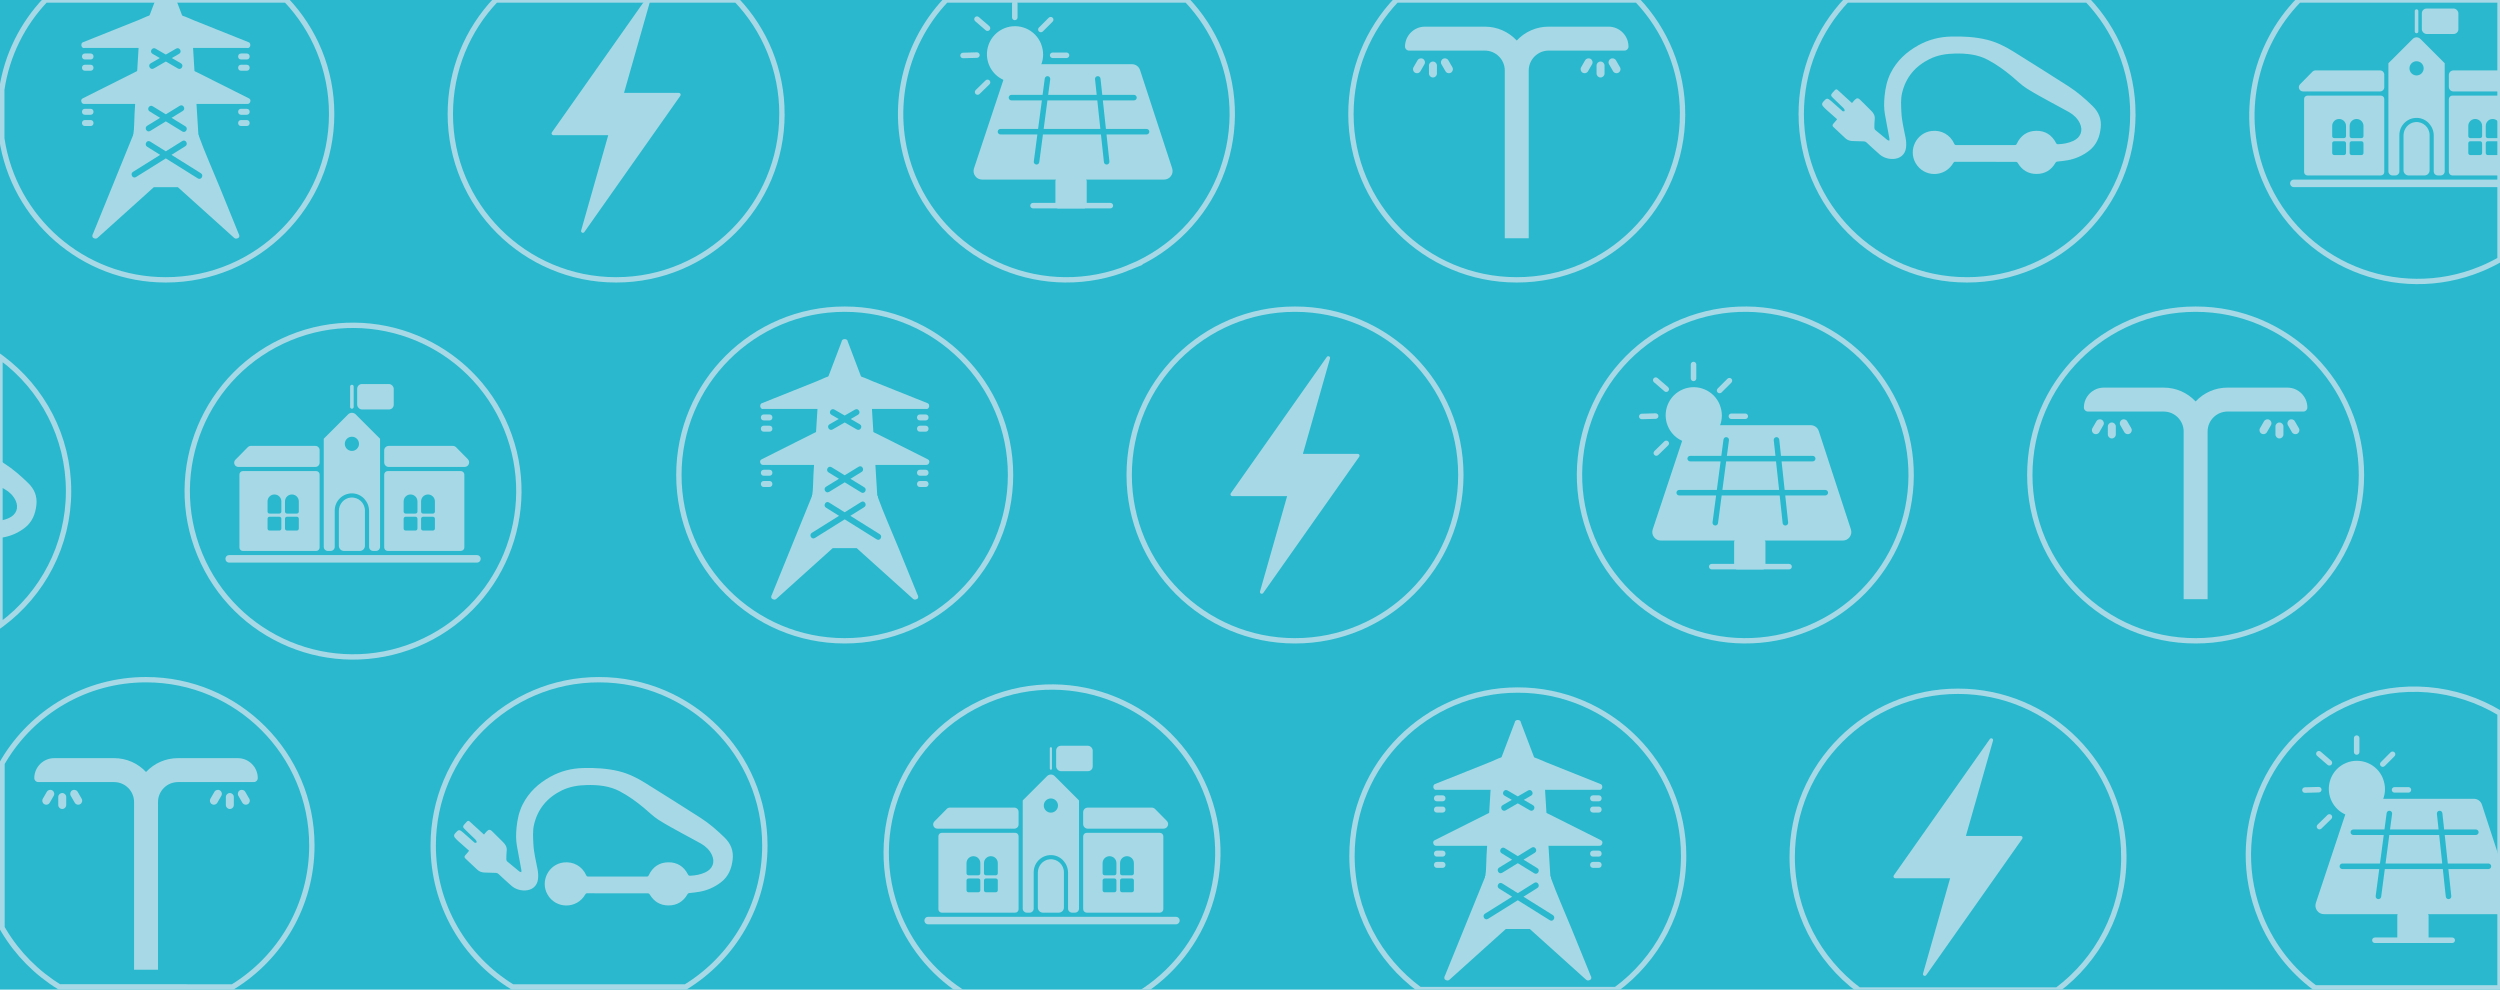 <?xml version="1.0" encoding="UTF-8"?>
<svg id="coté" xmlns="http://www.w3.org/2000/svg" viewBox="0 0 14012.78 5546.68">
  <defs>
    <style>
      .cls-1 {
        stroke-width: 30px;
      }

      .cls-1, .cls-2, .cls-3 {
        fill: none;
        stroke: #a6d9e5;
        stroke-miterlimit: 10;
      }

      .cls-4 {
        fill: #fff;
      }

      .cls-2 {
        stroke-width: 12px;
      }

      .cls-2, .cls-3 {
        stroke-linecap: round;
      }

      .cls-3 {
        stroke-width: 20px;
      }

      .cls-5 {
        fill: #a6d9e5;
      }

      .cls-6 {
        fill: #29b8ce;
      }
    </style>
  </defs>
  <rect class="cls-6" x="0" y="0" width="14012.78" height="5546.68"/>
  <g>
    <path class="cls-1" d="M4382.97,639.12c0,513.36-416.13,929.49-929.45,929.49s-929.49-416.13-929.49-929.49c0-247.6,96.8-472.57,254.64-639.12h1349.67c157.84,166.55,254.63,391.52,254.63,639.12Z"/>
    <path class="cls-5" d="M3813.57,536.62l-538.3,764.14c-1.94,2.75-5.06,4.29-8.28,4.29-1.44,0-2.95-.34-4.32-1.01-4.46-2.11-6.74-7.14-5.4-11.9l152-534.34h-307.56c-3.75,0-7.24-2.11-8.98-5.46s-1.47-7.41.7-10.49L3615.88,0h29.9l-148.05,520.67h307.56c3.79,0,7.24,2.11,8.98,5.46s1.47,7.41-.7,10.49Z"/>
  </g>
  <g>
    <path class="cls-1" d="M1858.94,639.12c0,513.33-416.16,929.49-929.49,929.49-466.84,0-853.3-344.23-919.43-792.7v-273.57C38.48,309.14,126.43,135.31,254.64,0h1349.67c157.84,166.55,254.63,391.52,254.63,639.12Z"/>
    <g>
      <path class="cls-5" d="M1391.3,235.74c-57.92-23.16-115.84-46.29-173.76-69.45-41.73-16.66-83.43-33.35-125.16-50.01-23.36-9.32-47.12-21.29-71.26-28.89-1.5-.51-3.01-.98-4.55-1.41-26.38-7.71-59.7-2.11-87.08-2.11s-58.33-5.2-84.1.9c-2.45.57-4.89,1.24-7.34,2.01-19.24,5.83-38.61,16.39-56.91,23.67-82.16,32.84-164.34,65.69-246.5,98.51-22.35,8.95-44.67,17.86-67.03,26.78-11.6,2.88-14.65,16.96-9.18,25.81,2.84,5.63,8.48,9.25,15.95,7.24h910.21c7.44,2.01,13.07-1.61,15.96-7.28,5.43-8.85,2.38-22.92-9.25-25.77Z"/>
      <path class="cls-5" d="M1397.16,552.48c-1.17-.9-2.51-1.64-3.99-2.21-60.53-30.37-121.06-60.74-181.6-91.1-35.93-18.04-71.86-36.07-107.79-54.1-5.03-2.51-9.45-4.63-13.68-6.37-11.09-4.59-20.81-6.64-35.69-6.64h-234.36c-19.81,0-34.32-.7-51.22,6.41-1.7.7-3.45,1.47-5.22,2.38-74.95,37.6-149.86,75.18-224.81,112.78-24.33,12.2-48.7,24.44-73.03,36.64-1.48.57-2.79,1.27-3.93,2.21-7.2,4.59-8.14,12.27-5.29,18.74,1.81,6.3,6.9,11.49,15.42,11.49h915c8.48,0,13.58-5.19,15.42-11.46,2.85-6.47,1.94-14.14-5.23-18.77Z"/>
      <path class="cls-5" d="M1096.99,746.47h-335.04c-21.62,0-21.66,33.61,0,33.61h335.04c21.63,0,21.66-33.61,0-33.61h0Z"/>
      <path class="cls-5" d="M1341.29,1320.08c-.1-2.72-.97-5.47-2.92-8.05-35.7-87.85-71.43-175.67-107.12-263.52-39.52-97.17-83.23-193.63-118.86-292.31-.2-.57-.33-.83-.43-1.07-.54-4.32-.5-8.85-.77-13.17-1.34-21.72-2.68-43.44-4.02-65.16-1.92-31.37-3.86-62.71-5.77-94.09-2.21-35.76-4.39-71.56-6.6-107.32-1.58-25.57-3.15-51.11-4.7-76.69-2.21-35.63-4.39-71.29-6.57-106.96-.46-7.97-.8-15.55-1.34-22.95-1.03-14.48-2.91-28.26-8.41-42.74-17.56-46.22-35.09-92.44-52.66-138.66-11.06-29.13-22.15-58.26-33.21-87.39h-116.88c-10.99,28.93-21.99,57.86-32.98,86.78-13.94,36.77-27.92,73.54-41.9,110.34-8.78,23.16-17.56,42.67-19.07,67.17-.1,1.51-.17,2.99-.27,4.5-2.65,43.23-5.29,86.47-7.98,129.68-.5,8.44-1,16.86-1.54,25.27l-9.75,158.97c-1.11,17.77-2.18,35.53-3.29,53.26-2.38,38.78-.9,80.28-7.1,118.76-.1.13-.24.47-.44,1.14-1.47,4.29-3.48,8.51-5.19,12.73-7.11,17.47-14.21,34.93-21.29,52.36-24.2,59.49-48.4,118.99-72.56,178.48-42.37,104.18-84.74,208.38-127.1,312.59-1.95,2.58-2.82,5.33-2.92,8.05-1.71,8.41,4.06,14.37,11.4,16.25,5.49,2.25,12.03,1.95,17.63-3.12l315.54-284.06h134.5l315.54,284.06c5.6,5.03,12.13,5.37,17.63,3.12,7.34-1.88,13.14-7.81,11.4-16.25ZM854.68,301.48c-18.73-10.84-1.79-39.87,16.97-29.02,19.27,11.15,38.55,22.29,57.82,33.44,19.27-11.14,38.55-22.29,57.83-33.44,18.77-10.86,35.67,18.19,16.96,29.02-13.74,7.95-27.48,15.89-41.22,23.84,17.14,9.91,34.27,19.82,51.41,29.73,18.73,10.84,1.79,39.87-16.96,29.02-22.67-13.11-45.35-26.22-68.02-39.34-22.67,13.12-45.34,26.23-68.01,39.34-18.78,10.86-35.68-18.19-16.97-29.02,17.14-9.91,34.27-19.82,51.41-29.73-13.74-7.95-27.48-15.89-41.22-23.84ZM838.69,624.49c-18.43-11.31-1.53-40.37,16.96-29.02,24.61,15.1,49.21,30.2,73.82,45.3,26.08-16.01,52.17-32.01,78.25-48.02,18.5-11.35,35.37,17.73,16.96,29.02-21.03,12.9-42.05,25.81-63.08,38.71,25.82,15.85,51.64,31.69,77.46,47.54,18.42,11.31,1.52,40.36-16.96,29.02-30.88-18.95-61.76-37.9-92.63-56.84-29.27,17.96-58.55,35.93-87.83,53.9-18.5,11.35-35.36-17.73-16.96-29.02,24.22-14.87,48.45-29.74,72.67-44.6-19.56-12-39.11-23.99-58.66-35.99ZM1109.09,1000.11c-59.88-37.43-119.75-74.86-179.62-112.29-55.72,34.84-111.43,69.67-167.15,104.5-18.41,11.51-35.26-17.58-16.96-29.02,50.8-31.76,101.61-63.53,152.42-95.29-24.37-15.23-48.73-30.47-73.1-45.7-18.32-11.46-1.43-40.52,16.96-29.02,29.28,18.3,58.55,36.61,87.83,54.91,30.87-19.3,61.75-38.61,92.63-57.91,18.41-11.51,35.26,17.58,16.96,29.02-25.97,16.23-51.93,32.47-77.9,48.7,54.96,34.36,109.93,68.72,164.89,103.08,18.32,11.46,1.43,40.52-16.96,29.02Z"/>
      <path class="cls-5" d="M475.78,333.44h32.17c21.63,0,21.66-33.61,0-33.61h-32.17c-21.63,0-21.66,33.61,0,33.61h0Z"/>
      <path class="cls-5" d="M475.78,396.49h32.17c21.63,0,21.66-33.61,0-33.61h-32.17c-21.63,0-21.66,33.61,0,33.61h0Z"/>
      <path class="cls-5" d="M1383.16,299.83h-32.17c-21.63,0-21.66,33.61,0,33.61h32.17c21.62,0,21.66-33.61,0-33.61h0Z"/>
      <path class="cls-5" d="M1383.16,362.88h-32.17c-21.63,0-21.66,33.61,0,33.61h32.17c21.62,0,21.66-33.61,0-33.61h0Z"/>
      <path class="cls-5" d="M475.78,643.38h32.17c21.63,0,21.66-33.61,0-33.61h-32.17c-21.63,0-21.66,33.61,0,33.61h0Z"/>
      <path class="cls-5" d="M475.78,706.43h32.17c21.63,0,21.66-33.61,0-33.61h-32.17c-21.63,0-21.66,33.61,0,33.61h0Z"/>
      <path class="cls-5" d="M1383.16,609.78h-32.17c-21.63,0-21.66,33.61,0,33.61h32.17c21.62,0,21.66-33.61,0-33.61h0Z"/>
      <path class="cls-5" d="M1383.16,672.82h-32.17c-21.63,0-21.66,33.61,0,33.61h32.17c21.62,0,21.66-33.61,0-33.61h0Z"/>
    </g>
  </g>
  <g>
    <path class="cls-1" d="M9431.01,639.12c0,513.33-416.13,929.49-929.45,929.49s-929.45-416.16-929.45-929.49c0-247.6,96.8-472.57,254.63-639.12h1349.63c157.84,166.55,254.63,391.52,254.63,639.12Z"/>
    <path class="cls-5" d="M8031.84,434.36c-12.36,0-22.37-10.02-22.37-22.37v-44.74c0-12.35,10-22.37,22.37-22.37s22.37,10.02,22.37,22.37v44.74c0,12.35-10,22.37-22.37,22.37Z"/>
    <path class="cls-5" d="M7942.35,410.39c-3.8,0-7.65-.96-11.16-2.99-10.7-6.18-14.37-19.87-8.19-30.56l22.37-38.74c6.18-10.71,19.86-14.37,30.56-8.19,10.7,6.18,14.37,19.87,8.19,30.56l-22.37,38.74c-4.15,7.18-11.66,11.18-19.4,11.18Z"/>
    <path class="cls-5" d="M8121.34,410.39c-7.73,0-15.25-4.01-19.4-11.18l-22.37-38.74c-6.18-10.69-2.51-24.38,8.19-30.56,10.66-6.18,24.36-2.52,30.56,8.19l22.37,38.74c6.18,10.69,2.51,24.38-8.19,30.56-3.52,2.03-7.36,2.99-11.16,2.99Z"/>
    <path class="cls-5" d="M8971.28,434.36c-12.36,0-22.37-10.02-22.37-22.37v-44.74c0-12.35,10-22.37,22.37-22.37s22.37,10.02,22.37,22.37v44.74c0,12.35-10,22.37-22.37,22.37Z"/>
    <path class="cls-5" d="M8881.79,410.39c-3.8,0-7.65-.96-11.16-2.99-10.7-6.18-14.37-19.87-8.19-30.56l22.37-38.74c6.18-10.71,19.88-14.37,30.56-8.19,10.7,6.18,14.37,19.87,8.19,30.56l-22.37,38.74c-4.15,7.18-11.66,11.18-19.4,11.18Z"/>
    <path class="cls-5" d="M9060.77,410.39c-7.73,0-15.25-4.01-19.4-11.18l-22.37-38.74c-6.18-10.69-2.51-24.38,8.19-30.56,10.66-6.18,24.36-2.52,30.56,8.19l22.37,38.74c6.18,10.69,2.51,24.38-8.19,30.56-3.52,2.03-7.36,2.99-11.16,2.99Z"/>
    <path class="cls-5" d="M9016.02,149.37h-335.51c-68.68,0-132.5,27.98-178.94,77.62-46.44-49.64-110.26-77.62-178.94-77.62h-335.51c-61.66,0-111.84,50.17-111.84,111.84,0,12.35,10,22.37,22.37,22.37h424.98c61.66,0,111.84,50.17,111.84,111.84v939.99h134.21V395.42c0-61.66,50.17-111.84,111.84-111.84h424.98c12.36,0,22.37-10.02,22.37-22.37,0-61.66-50.17-111.84-111.84-111.84Z"/>
  </g>
  <g>
    <path class="cls-1" d="M6332.18,1498.02c-474.35,195.88-1017.67-29.9-1213.55-504.24-144.19-349.26-59.83-735.95,184.08-993.77h1349.67c76.22,80.44,139.23,175.97,184.08,284.53,195.84,474.35-29.93,1017.64-504.28,1213.48Z"/>
    <g>
      <path class="cls-5" d="M6150.44,562.71h-279.45l-21.12,159.98h317.76l-17.19-159.98ZM6150.44,562.71h-279.45l-21.12,159.98h317.76l-17.19-159.98ZM6150.44,562.71h-279.45l-21.12,159.98h317.76l-17.19-159.98ZM6150.44,562.71h-279.45l-21.12,159.98h317.76l-17.19-159.98ZM6150.44,562.71h-279.45l-21.12,159.98h317.76l-17.19-159.98ZM6150.44,562.71h-279.45l-21.12,159.98h317.76l-17.19-159.98ZM6570.19,943.8l-180.09-551.07c-6.44-19.74-24.71-32.98-45.49-32.98h-656.72c-20.64,0-38.87,13.14-45.38,32.75l-18.3,55.04h0s-164.87,496.03-164.87,496.03c-4.93,14.75-2.52,30.47,6.6,43.07,9.08,12.64,23.23,19.88,38.78,19.88h1019.98c15.52,0,29.63-7.21,38.75-19.78,9.12-12.54,11.57-28.19,6.74-42.94ZM6426.58,753.65h-224.49l16.27,151.44c.91,8.5-5.24,16.13-13.74,17.05-.57.06-1.12.09-1.68.09-7.8,0-14.52-5.89-15.37-13.83l-16.62-154.75h-325.17l-20.48,155.12c-1.03,7.79-7.68,13.46-15.33,13.46-.67,0-1.36-.05-2.04-.14-8.48-1.12-14.45-8.9-13.33-17.37l19.95-151.07h-206.76c-8.55,0-15.48-6.93-15.48-15.48s6.93-15.48,15.48-15.48h210.85l21.12-159.98h-170.49c-8.55,0-15.48-6.93-15.48-15.48s6.93-15.48,15.48-15.48h174.58l12.08-91.47c1.12-8.48,8.9-14.45,17.37-13.32,8.48,1.11,14.44,8.89,13.32,17.37l-11.54,87.42h272.04l-9.43-87.79c-.92-8.5,5.23-16.14,13.74-17.05,8.51-.9,16.13,5.24,17.04,13.74l9.79,91.1h177.8c8.55,0,15.48,6.93,15.48,15.48s-6.93,15.48-15.48,15.48h-174.48l17.19,159.98h227.81c8.55,0,15.48,6.93,15.48,15.48s-6.93,15.48-15.48,15.48ZM5870.99,562.71l-21.12,159.98h317.76l-17.19-159.98h-279.45ZM6150.44,562.71h-279.45l-21.12,159.98h317.76l-17.19-159.98ZM6150.44,562.71h-279.45l-21.12,159.98h317.76l-17.19-159.98ZM6150.44,562.71h-279.45l-21.12,159.98h317.76l-17.19-159.98ZM6150.44,562.71h-279.45l-21.12,159.98h317.76l-17.19-159.98ZM6150.44,562.71h-279.45l-21.12,159.98h317.76l-17.19-159.98ZM6150.44,562.71h-279.45l-21.12,159.98h317.76l-17.19-159.98Z"/>
      <path class="cls-5" d="M5900.22,325.33h77.87c8.55,0,15.48-6.93,15.48-15.48s-6.93-15.48-15.48-15.48h-77.87c-8.55,0-15.48,6.93-15.48,15.48s6.93,15.48,15.48,15.48Z"/>
      <path class="cls-5" d="M5688.01,113.12c8.55,0,15.48-6.93,15.48-15.48V19.77c0-8.55-6.93-15.48-15.48-15.48s-15.48,6.93-15.48,15.48v77.87c0,8.55,6.93,15.48,15.48,15.48Z"/>
      <path class="cls-5" d="M5834.22,180.85c3.96,0,7.93-1.51,10.95-4.54l55.05-55.07c6.04-6.05,6.04-15.85,0-21.89-6.05-6.04-15.85-6.04-21.89,0l-55.05,55.07c-6.04,6.05-6.04,15.85,0,21.89,3.02,3.02,6.98,4.53,10.95,4.53Z"/>
      <path class="cls-5" d="M5535.14,173.61c4.34,0,8.66-1.82,11.72-5.36,5.59-6.47,4.87-16.25-1.6-21.84l-58.93-50.91c-6.47-5.59-16.25-4.87-21.83,1.6-5.59,6.47-4.87,16.25,1.6,21.84l58.93,50.91c2.92,2.53,6.53,3.77,10.11,3.77Z"/>
      <path class="cls-5" d="M5397.94,326.41c.15,0,.29,0,.44,0l77.84-2.17c8.55-.24,15.28-7.36,15.04-15.91-.24-8.55-7.41-15.28-15.9-15.04l-77.84,2.17c-8.55.24-15.28,7.36-15.04,15.91.23,8.4,7.12,15.05,15.47,15.05Z"/>
      <path class="cls-5" d="M5479.52,531.4c3.9,0,7.79-1.46,10.8-4.39l55.77-54.35c6.12-5.97,6.25-15.77.28-21.89-5.97-6.12-15.77-6.25-21.89-.28l-55.77,54.35c-6.12,5.97-6.25,15.77-.28,21.89,3.03,3.11,7.06,4.68,11.09,4.68Z"/>
      <path class="cls-5" d="M5790.11,1168.2h433.49c8.55,0,15.48-6.93,15.48-15.48s-6.93-15.48-15.48-15.48h-433.49c-8.55,0-15.48,6.93-15.48,15.48s6.93,15.48,15.48,15.48Z"/>
      <rect class="cls-5" x="5915.7" y="998.77" width="175.45" height="169.43" rx="15.48" ry="15.48"/>
      <path class="cls-5" d="M5836.05,248.69c-.18-1.08-.47-2.15-.89-3.2-1.91-4.75-4.09-9.47-6.47-14.04-40.1-76.97-135.34-106.97-212.3-66.87-59.41,30.95-90.66,94.74-83.47,157.63.06.56.15,1.11.22,1.66.47,3.74,1,7.46,1.75,11.18.31,1.59.74,3.18,1.11,4.77.64,2.75,1.2,5.5,1.99,8.22.03.11.05.22.08.33.04.15.13.28.18.43,2.82,9.53,6.53,18.94,11.29,28.08,16.34,31.36,41.93,55.7,74.02,70.38,4.52,2.07,9.51,1.78,13.6-.35,2.95-1.54,5.43-4.03,6.92-7.29.93-2.04,1.36-4.17,1.38-6.28h.02s27.08-58.97,27.08-58.97l121.94-3.02,5.33,1c.44,5.1,3.35,9.89,8.23,12.43,7.59,3.95,16.93,1.01,20.89-6.57,2.37-4.54,4.54-9.26,6.47-14.04,15.53-38.48,14.55-79.52.66-115.48Z"/>
    </g>
    <g>
      <path class="cls-5" d="M9954.82,2586.1h-279.45l-21.12,159.98h317.76l-17.19-159.98ZM9954.82,2586.1h-279.45l-21.12,159.98h317.76l-17.19-159.98ZM9954.82,2586.1h-279.45l-21.12,159.98h317.76l-17.19-159.98ZM9954.82,2586.1h-279.45l-21.12,159.98h317.76l-17.19-159.98ZM9954.82,2586.1h-279.45l-21.12,159.98h317.76l-17.19-159.98ZM9954.82,2586.1h-279.45l-21.12,159.98h317.76l-17.19-159.98ZM10374.57,2967.19l-180.09-551.07c-6.44-19.74-24.71-32.98-45.49-32.98h-656.72c-20.64,0-38.87,13.14-45.38,32.75l-18.3,55.04h0s-164.87,496.03-164.87,496.03c-4.93,14.75-2.52,30.47,6.6,43.07,9.08,12.64,23.23,19.88,38.78,19.88h1019.98c15.52,0,29.63-7.21,38.75-19.78,9.12-12.54,11.57-28.19,6.74-42.94ZM10230.96,2777.04h-224.49l16.27,151.44c.91,8.5-5.24,16.13-13.74,17.05-.57.06-1.12.09-1.68.09-7.8,0-14.52-5.89-15.37-13.83l-16.62-154.75h-325.17l-20.48,155.12c-1.03,7.79-7.68,13.46-15.33,13.46-.67,0-1.36-.05-2.04-.14-8.48-1.12-14.45-8.9-13.33-17.37l19.95-151.07h-206.76c-8.55,0-15.48-6.93-15.48-15.48s6.93-15.48,15.48-15.48h210.85l21.12-159.98h-170.49c-8.55,0-15.48-6.93-15.48-15.48s6.93-15.48,15.48-15.48h174.58l12.08-91.47c1.12-8.48,8.9-14.45,17.37-13.32,8.48,1.11,14.44,8.89,13.32,17.37l-11.54,87.42h272.04l-9.43-87.79c-.92-8.5,5.23-16.14,13.74-17.05,8.51-.9,16.13,5.24,17.04,13.74l9.79,91.1h177.8c8.55,0,15.48,6.93,15.48,15.48s-6.93,15.48-15.48,15.48h-174.48l17.19,159.98h227.81c8.55,0,15.48,6.93,15.48,15.48s-6.93,15.48-15.48,15.48ZM9675.37,2586.1l-21.12,159.98h317.76l-17.19-159.98h-279.45ZM9954.82,2586.1h-279.45l-21.12,159.98h317.76l-17.19-159.98ZM9954.82,2586.1h-279.45l-21.12,159.98h317.76l-17.19-159.98ZM9954.82,2586.1h-279.45l-21.12,159.98h317.76l-17.19-159.98ZM9954.82,2586.1h-279.45l-21.12,159.98h317.76l-17.19-159.98ZM9954.82,2586.1h-279.45l-21.12,159.98h317.76l-17.19-159.98ZM9954.82,2586.1h-279.45l-21.12,159.98h317.76l-17.19-159.98Z"/>
      <path class="cls-5" d="M9704.6,2348.72h77.87c8.55,0,15.48-6.93,15.48-15.48s-6.93-15.48-15.48-15.48h-77.87c-8.55,0-15.48,6.93-15.48,15.48s6.93,15.48,15.48,15.48Z"/>
      <path class="cls-5" d="M9492.4,2136.51c8.55,0,15.48-6.93,15.48-15.48v-77.87c0-8.55-6.93-15.48-15.48-15.48s-15.48,6.93-15.48,15.48v77.87c0,8.55,6.93,15.48,15.48,15.48Z"/>
      <path class="cls-5" d="M9638.6,2204.24c3.96,0,7.93-1.51,10.95-4.54l55.05-55.07c6.04-6.05,6.04-15.85,0-21.89-6.05-6.04-15.85-6.04-21.89,0l-55.05,55.07c-6.04,6.05-6.04,15.85,0,21.89,3.02,3.02,6.98,4.53,10.95,4.53Z"/>
      <path class="cls-5" d="M9339.52,2196.99c4.34,0,8.66-1.82,11.72-5.36,5.59-6.47,4.87-16.25-1.6-21.84l-58.93-50.91c-6.47-5.59-16.25-4.87-21.83,1.6-5.59,6.47-4.87,16.25,1.6,21.84l58.93,50.91c2.92,2.53,6.53,3.77,10.11,3.77Z"/>
      <path class="cls-5" d="M9202.33,2349.8c.15,0,.29,0,.44,0l77.84-2.17c8.55-.24,15.28-7.36,15.04-15.91-.24-8.55-7.41-15.28-15.9-15.04l-77.84,2.17c-8.55.24-15.28,7.36-15.04,15.91.23,8.4,7.12,15.05,15.47,15.05Z"/>
      <path class="cls-5" d="M9283.9,2554.79c3.9,0,7.79-1.46,10.8-4.39l55.77-54.35c6.12-5.97,6.25-15.77.28-21.89-5.97-6.12-15.77-6.25-21.89-.28l-55.77,54.35c-6.12,5.97-6.25,15.77-.28,21.89,3.03,3.11,7.06,4.68,11.09,4.68Z"/>
      <path class="cls-5" d="M9594.49,3191.59h433.49c8.55,0,15.48-6.93,15.48-15.48s-6.93-15.48-15.48-15.48h-433.49c-8.55,0-15.48,6.93-15.48,15.48s6.93,15.48,15.48,15.48Z"/>
      <rect class="cls-5" x="9720.08" y="3022.15" width="175.45" height="169.43" rx="15.48" ry="15.48"/>
      <path class="cls-5" d="M9640.43,2272.08c-.18-1.08-.47-2.15-.89-3.2-1.91-4.75-4.09-9.47-6.47-14.04-40.1-76.97-135.34-106.97-212.3-66.87-59.41,30.95-90.66,94.74-83.47,157.63.06.56.15,1.11.22,1.66.47,3.74,1,7.46,1.75,11.18.31,1.59.74,3.18,1.11,4.77.64,2.75,1.2,5.5,1.99,8.22.03.11.05.22.08.33.04.15.13.28.18.43,2.82,9.53,6.53,18.94,11.29,28.08,16.34,31.36,41.93,55.7,74.02,70.38,4.52,2.07,9.51,1.78,13.6-.35,2.95-1.54,5.43-4.03,6.92-7.29.93-2.04,1.36-4.17,1.38-6.28h.02s27.08-58.97,27.08-58.97l121.94-3.02,5.33,1c.44,5.1,3.35,9.89,8.23,12.43,7.59,3.95,16.93,1.01,20.89-6.57,2.37-4.54,4.54-9.26,6.47-14.04,15.53-38.48,14.55-79.52.66-115.48Z"/>
    </g>
    <g>
      <path class="cls-5" d="M13671.82,4680.18h-279.45l-21.12,159.98h317.76l-17.19-159.98ZM13671.82,4680.18h-279.45l-21.12,159.98h317.76l-17.19-159.98ZM13671.82,4680.18h-279.45l-21.12,159.98h317.76l-17.19-159.98ZM13671.82,4680.18h-279.45l-21.12,159.98h317.76l-17.19-159.98ZM13671.82,4680.18h-279.45l-21.12,159.98h317.76l-17.19-159.98ZM13671.82,4680.18h-279.45l-21.12,159.98h317.76l-17.19-159.98ZM13911.48,4510.2c-6.44-19.74-24.71-32.98-45.49-32.98h-656.72c-20.64,0-38.87,13.14-45.38,32.75l-18.3,55.04v.02l-164.87,496.01c-4.93,14.75-2.52,30.47,6.6,43.07,9.08,12.64,23.23,19.88,38.78,19.88h986.68v-303.82l-101.3-309.97ZM13947.96,4871.12h-224.49l16.27,151.44c.91,8.5-5.24,16.13-13.74,17.05-.57.06-1.12.09-1.68.09-7.8,0-14.52-5.89-15.37-13.83l-16.62-154.75h-325.17l-20.48,155.12c-1.03,7.79-7.68,13.46-15.33,13.46-.67,0-1.36-.05-2.04-.14-8.48-1.12-14.45-8.9-13.33-17.37l19.95-151.07h-206.76c-8.55,0-15.48-6.93-15.48-15.48s6.93-15.48,15.48-15.48h210.85l21.12-159.98h-170.49c-8.55,0-15.48-6.93-15.48-15.48s6.93-15.48,15.48-15.48h174.58l12.08-91.47c1.12-8.48,8.9-14.45,17.37-13.32,8.48,1.11,14.44,8.89,13.32,17.37l-11.54,87.42h272.04l-9.43-87.79c-.92-8.5,5.23-16.14,13.74-17.05,8.51-.9,16.13,5.24,17.04,13.74l9.79,91.1h177.8c8.55,0,15.48,6.93,15.48,15.48s-6.93,15.48-15.48,15.48h-174.48l17.19,159.98h227.81c8.55,0,15.48,6.93,15.48,15.48s-6.93,15.48-15.48,15.48ZM13392.37,4680.18l-21.12,159.98h317.76l-17.19-159.98h-279.45ZM13671.82,4680.18h-279.45l-21.12,159.98h317.76l-17.19-159.98ZM13671.82,4680.18h-279.45l-21.12,159.98h317.76l-17.19-159.98ZM13671.82,4680.18h-279.45l-21.12,159.98h317.76l-17.19-159.98ZM13671.82,4680.18h-279.45l-21.12,159.98h317.76l-17.19-159.98ZM13671.82,4680.18h-279.45l-21.12,159.98h317.76l-17.19-159.98ZM13671.82,4680.18h-279.45l-21.12,159.98h317.76l-17.19-159.98Z"/>
      <path class="cls-5" d="M13421.6,4442.8h77.87c8.55,0,15.48-6.93,15.48-15.48s-6.93-15.48-15.48-15.48h-77.87c-8.55,0-15.48,6.93-15.48,15.48s6.93,15.48,15.48,15.48Z"/>
      <path class="cls-5" d="M13209.4,4230.6c8.55,0,15.48-6.93,15.48-15.48v-77.87c0-8.55-6.93-15.48-15.48-15.48s-15.48,6.93-15.48,15.48v77.87c0,8.55,6.93,15.48,15.48,15.48Z"/>
      <path class="cls-5" d="M13355.6,4298.33c3.96,0,7.93-1.51,10.95-4.54l55.05-55.07c6.04-6.05,6.04-15.85,0-21.89-6.05-6.04-15.85-6.04-21.89,0l-55.05,55.07c-6.04,6.05-6.04,15.85,0,21.89,3.02,3.02,6.98,4.53,10.95,4.53Z"/>
      <path class="cls-5" d="M13056.52,4291.08c4.34,0,8.66-1.82,11.72-5.36,5.59-6.47,4.87-16.25-1.6-21.84l-58.93-50.91c-6.47-5.59-16.25-4.87-21.83,1.6-5.59,6.47-4.87,16.25,1.6,21.84l58.93,50.91c2.92,2.53,6.53,3.77,10.11,3.77Z"/>
      <path class="cls-5" d="M12919.33,4443.89c.15,0,.29,0,.44,0l77.84-2.17c8.55-.24,15.28-7.36,15.04-15.91-.24-8.55-7.41-15.28-15.9-15.04l-77.84,2.17c-8.55.24-15.28,7.36-15.04,15.91.23,8.4,7.12,15.05,15.47,15.05Z"/>
      <path class="cls-5" d="M13000.9,4648.88c3.9,0,7.79-1.46,10.8-4.39l55.77-54.35c6.12-5.97,6.25-15.77.28-21.89-5.97-6.12-15.77-6.25-21.89-.28l-55.77,54.35c-6.12,5.97-6.25,15.77-.28,21.89,3.03,3.11,7.06,4.68,11.09,4.68Z"/>
      <path class="cls-5" d="M13311.49,5285.68h433.49c8.55,0,15.48-6.93,15.48-15.48s-6.93-15.48-15.48-15.48h-433.49c-8.55,0-15.48,6.93-15.48,15.48s6.93,15.48,15.48,15.48Z"/>
      <rect class="cls-5" x="13437.08" y="5116.24" width="175.45" height="169.43" rx="15.48" ry="15.48"/>
      <path class="cls-5" d="M13357.43,4366.17c-.18-1.08-.47-2.15-.89-3.2-1.91-4.75-4.09-9.47-6.47-14.04-40.1-76.97-135.34-106.97-212.3-66.87-59.41,30.95-90.66,94.74-83.47,157.63.06.56.15,1.11.22,1.66.47,3.74,1,7.46,1.75,11.18.31,1.59.74,3.18,1.11,4.77.64,2.75,1.2,5.5,1.99,8.22.03.11.05.22.08.33.04.15.13.28.18.43,2.82,9.53,6.53,18.94,11.29,28.08,16.34,31.36,41.93,55.7,74.02,70.38,4.52,2.07,9.51,1.78,13.6-.35,2.95-1.54,5.43-4.03,6.92-7.29.93-2.04,1.36-4.17,1.38-6.28h.02s27.08-58.97,27.08-58.97l121.94-3.02,5.33,1c.44,5.1,3.35,9.89,8.23,12.43,7.59,3.95,16.93,1.01,20.89-6.57,2.37-4.54,4.54-9.26,6.47-14.04,15.53-38.48,14.55-79.52.66-115.48Z"/>
    </g>
  </g>
  <g>
    <path class="cls-1" d="M11955.01,639.12c0,513.33-416.13,929.49-929.45,929.49s-929.45-416.16-929.45-929.49c0-247.6,96.8-472.57,254.64-639.12h1349.63c157.84,166.55,254.63,391.52,254.63,639.12Z"/>
    <path class="cls-5" d="M10297.26,668.28c-20.19-17.82-40.26-35.29-60.03-53.11-7.09-6.39-14.02-13.15-19.98-20.57-5.9-7.34-5.55-15.48,1-22.83.82-.92,1.55-1.94,2.36-2.87,17.19-19.85,22.5-20.53,42.08-3.63,20.41,17.62,40.37,35.75,60.54,53.65,1.85,1.64,3.56,4.1,5.7,4.61,3.02.72,7,.96,9.37-.51,1.43-.89,1.65-5.92.56-8.21-1.96-4.09-4.89-7.94-8.15-11.15-18.8-18.45-37.69-36.82-56.8-54.95-12.78-12.13-13.27-16.97-1.65-30.11,3.69-4.18,7.51-8.26,11.37-12.28,7.29-7.59,10.61-7.61,18.62-.3,24.94,22.79,49.87,45.58,74.81,68.36.44.4,1.06.61,3.77,3.12,5.39-6.3,10.41-12.99,16.26-18.83,10.58-10.57,18.91-9.84,29.32.7,20.02,20.28,40.17,40.42,60.67,60.21,13.79,13.31,23.05,27.9,21.02,48.23-1.6,16.01-2.06,32.17-2.16,48.27-.03,4.21,2.02,9.8,5.1,12.43,22.38,19.13,45.18,37.76,68.09,56.24,2.72,2.19,6.92,2.55,10.43,3.75.35-3.5,1.53-7.14.93-10.46-8.27-45.65-16.85-91.25-25.22-136.89-6.26-34.15-5.26-68.52-1.97-102.83,4.34-45.28,13.94-89.42,34.63-130.26,34.33-67.75,87.84-116.89,153.36-153.55,57.58-32.22,119.85-48.18,185.64-49.71,67.06-1.56,133.76,1.79,199.34,17.75,53.61,13.05,102.35,37.15,148.72,66.08,103.52,64.6,206.93,129.4,309.64,195.28,48.88,31.35,92.64,69.45,134.26,110.02,34.92,34.04,51.26,74.08,45.81,123.07-5.63,50.67-23.4,95.32-64.48,127.27-35.38,27.52-75.76,45.67-120.03,53.84-19.14,3.54-38.64,5.29-58.02,7.35-5.14.54-8.05,2.06-10.76,6.76-23.59,40.95-59.15,62.79-106.49,62.77-46.21-.02-81.13-21.41-104.81-60.9-2.92-4.87-5.78-6.94-11.47-6.93-113.46.06-226.91,0-340.37-.3-6.45-.02-8.28,3.86-10.8,8.12-47.76,80.84-163.72,80.31-210.37-.93-42.75-74.45,5.1-170.08,90.09-180.07,54.62-6.42,104.11,21.38,126.45,71.59,2.62,5.88,5.66,7.48,11.69,7.47,109.12-.18,218.25-.19,327.37-.03,6.11,0,8.99-1.84,11.68-7.54,21.68-45.96,58.32-71.56,108.95-72.38,50.2-.81,87.58,23.24,110.82,68,3.05,5.88,6.11,7.53,12.54,7.28,29.4-1.13,57.57-6.55,84.58-18.88,41.1-18.76,56.07-57.54,36.61-98.36-13.12-27.54-34.46-47.75-60.41-62.64-32.47-18.63-65.99-35.44-98.71-53.65-47.05-26.19-95.01-51.03-140.21-80.12-29.47-18.97-54.76-44.44-81.88-67.04-41.98-34.99-86.07-66.78-134.56-92.42-58.16-30.75-120.69-36.51-184.87-35.15-49.17,1.04-96.79,8.65-141.29,30.59-80.54,39.7-133.5,102.28-154.44,190.11-8.56,35.88-5.58,72.73-3.9,109.28,2.24,48.83,14.73,95.91,23.71,143.62,3.28,17.43,4.25,35.98,2.26,53.57-4.34,38.46-32.92,62.47-72.32,63.65-28.41.85-54.34-7.57-75.82-25.62-25.32-21.28-48.8-44.74-73.41-66.9-3.48-3.14-8.73-5.75-13.31-6-21.04-1.14-42.13-1.45-63.2-1.87-15.42-.31-29.66-4.55-41.04-14.87-22.94-20.82-45.24-42.34-67.78-63.61-6.62-6.25-6.77-12.26-.25-19.14,7.22-7.63,13.62-16.04,20.8-24.62Z"/>
  </g>
  <g>
    <circle class="cls-1" cx="7258.69" cy="2662.35" r="929.47"/>
    <path class="cls-5" d="M7619.46,2549.35c-1.74-3.35-5.2-5.46-8.98-5.46h-307.56l152-534.57c1.35-4.75-.92-9.77-5.37-11.9-4.46-2.12-9.79-.73-12.63,3.31l-538.28,764.34c-2.18,3.09-2.45,7.14-.71,10.49,1.74,3.35,5.21,5.46,8.98,5.46h307.55l-152,534.35c-1.35,4.75.92,9.78,5.37,11.9,1.4.67,2.89.99,4.35.99,3.21,0,6.33-1.52,8.28-4.29l538.28-764.13c2.18-3.09,2.45-7.13.71-10.49Z"/>
  </g>
  <g>
    <path class="cls-1" d="M5664.13,2662.34c0,513.33-416.15,929.46-929.48,929.46s-929.46-416.14-929.46-929.46,416.14-929.46,929.46-929.46,929.48,416.14,929.48,929.46Z"/>
    <g>
      <path class="cls-5" d="M5196.49,2258.94c-57.92-23.14-115.84-46.28-173.76-69.43-41.72-16.67-83.45-33.34-125.18-50.02-23.36-9.33-47.12-21.28-71.26-28.91-1.52-.48-3.04-.95-4.56-1.39-26.37-7.7-59.69-2.13-87.07-2.13s-58.33-5.16-84.08.94c-2.44.58-4.89,1.25-7.34,2-19.25,5.85-38.64,16.37-56.92,23.67-82.17,32.84-164.34,65.67-246.51,98.5-22.34,8.93-44.68,17.86-67.01,26.78-11.59,2.87-14.67,16.97-9.2,25.81,2.86,5.64,8.5,9.25,15.95,7.24h910.21c7.45,2.01,13.1-1.61,15.96-7.27,5.45-8.85,2.39-22.95-9.23-25.79Z"/>
      <path class="cls-5" d="M5202.33,2575.7c-1.15-.92-2.5-1.65-3.98-2.22-60.53-30.37-121.06-60.73-181.59-91.1-35.93-18.03-71.87-36.06-107.8-54.09-5.01-2.51-9.44-4.62-13.67-6.37-11.1-4.59-20.79-6.64-35.71-6.64h-234.35c-19.78,0-34.28-.72-51.19,6.37-1.72.71-3.47,1.52-5.25,2.41-74.93,37.59-149.87,75.19-224.8,112.78-24.35,12.22-48.7,24.43-73.05,36.65-1.46.56-2.79,1.28-3.93,2.19-7.2,4.62-8.13,12.28-5.29,18.74,1.82,6.3,6.93,11.52,15.45,11.52h914.97c8.49,0,13.6-5.2,15.43-11.49,2.87-6.45,1.95-14.12-5.24-18.75Z"/>
      <path class="cls-4" d="M4902.17,2769.69h-335.04c-21.62,0-21.66,33.61,0,33.61h335.04c21.63,0,21.66-33.61,0-33.61h0Z"/>
      <path class="cls-5" d="M5146.47,3343.29c-.09-2.72-.96-5.47-2.91-8.05-35.71-87.84-71.43-175.67-107.14-263.51-39.51-97.18-83.22-193.65-118.85-292.32-.2-.55-.32-.82-.44-1.05-.52-4.34-.5-8.87-.76-13.19-1.34-21.72-2.67-43.45-4.01-65.17-1.92-31.35-3.85-62.71-5.77-94.06-2.2-35.78-4.39-71.55-6.59-107.33-1.57-25.57-3.14-51.13-4.71-76.69-2.19-35.65-4.38-71.3-6.57-106.95-.49-7.97-.81-15.56-1.36-22.97-1.04-14.48-2.91-28.25-8.41-42.75-17.55-46.22-35.1-92.45-52.66-138.67-24.78-65.26-49.56-130.51-74.34-195.77-.1-8.62-8.09-13.99-16.46-14.15-.25-.02-.49-.01-.74-.02-.34,0-.68,0-1.02.03-8.35.19-16.29,5.55-16.37,14.14-24.71,65.07-49.41,130.13-74.12,195.19-13.96,36.78-27.93,73.55-41.89,110.32-8.8,23.17-17.57,42.68-19.08,67.2-.09,1.49-.18,2.99-.27,4.48-2.66,43.21-5.31,86.43-7.96,129.65-.51,8.44-1.03,16.87-1.55,25.31-3.26,52.99-6.51,105.98-9.77,158.98-1.09,17.75-2.18,35.51-3.27,53.26-2.38,38.77-.9,80.28-7.12,118.74-.09.15-.23.47-.45,1.13-1.46,4.32-3.47,8.53-5.18,12.75-7.1,17.46-14.2,34.91-21.29,52.37-24.19,59.48-48.38,118.97-72.56,178.45-42.37,104.2-84.74,208.4-127.1,312.6-1.95,2.58-2.81,5.32-2.91,8.04-1.73,8.44,4.03,14.38,11.4,16.25,5.47,2.26,12.02,1.94,17.63-3.11,105.18-94.69,210.36-189.37,315.53-284.06h134.51c105.17,94.69,210.35,189.37,315.53,284.06,5.6,5.05,12.14,5.37,17.62,3.11,7.37-1.86,13.14-7.79,11.41-16.24ZM4659.87,2324.69c-18.74-10.84-1.8-39.87,16.96-29.02,19.28,11.15,38.55,22.3,57.83,33.45,19.27-11.16,38.55-22.3,57.82-33.45,18.77-10.86,35.68,18.19,16.96,29.02-13.74,7.95-27.48,15.89-41.22,23.84,17.14,9.91,34.27,19.83,51.41,29.74,18.74,10.83,1.8,39.86-16.96,29.02-22.67-13.12-45.34-26.23-68.01-39.34-22.67,13.11-45.35,26.22-68.02,39.34-18.78,10.85-35.68-18.2-16.96-29.02,17.14-9.91,34.27-19.83,51.41-29.74-13.74-7.95-27.48-15.89-41.22-23.84ZM4643.87,2647.7c-18.42-11.31-1.52-40.36,16.96-29.02,24.61,15.1,49.22,30.2,73.82,45.3,26.09-16,52.17-32.01,78.25-48.02,18.51-11.35,35.37,17.73,16.97,29.02-21.03,12.9-42.06,25.81-63.09,38.72,25.82,15.84,51.64,31.69,77.46,47.53,18.43,11.31,1.52,40.37-16.96,29.02-30.88-18.95-61.75-37.89-92.62-56.84-29.28,17.97-58.55,35.93-87.83,53.9-18.51,11.35-35.37-17.73-16.97-29.02,24.23-14.86,48.45-29.73,72.67-44.6-19.55-11.99-39.11-23.99-58.66-35.99ZM4914.27,3023.33c-59.87-37.43-119.75-74.86-179.62-112.3-55.71,34.84-111.43,69.67-167.14,104.5-18.42,11.51-35.27-17.58-16.97-29.02,50.81-31.76,101.61-63.53,152.42-95.29-24.37-15.23-48.73-30.47-73.1-45.7-18.31-11.45-1.43-40.52,16.97-29.02,29.27,18.3,58.55,36.6,87.82,54.91,30.88-19.3,61.75-38.61,92.63-57.91,18.41-11.51,35.26,17.58,16.96,29.02-25.97,16.23-51.93,32.47-77.9,48.7,54.96,34.36,109.93,68.73,164.89,103.09,18.32,11.45,1.43,40.51-16.96,29.02Z"/>
      <path class="cls-5" d="M4280.96,2356.65h32.17c21.63,0,21.66-33.61,0-33.61h-32.17c-21.63,0-21.66,33.61,0,33.61h0Z"/>
      <path class="cls-5" d="M4280.96,2419.7h32.17c21.63,0,21.66-33.61,0-33.61h-32.17c-21.63,0-21.66,33.61,0,33.61h0Z"/>
      <path class="cls-5" d="M5188.35,2323.05h-32.17c-21.63,0-21.66,33.61,0,33.61h32.17c21.62,0,21.66-33.61,0-33.61h0Z"/>
      <path class="cls-5" d="M5188.35,2386.09h-32.17c-21.63,0-21.66,33.61,0,33.61h32.17c21.62,0,21.66-33.61,0-33.61h0Z"/>
      <path class="cls-5" d="M4280.96,2666.6h32.17c21.63,0,21.66-33.61,0-33.61h-32.17c-21.63,0-21.66,33.61,0,33.61h0Z"/>
      <path class="cls-5" d="M4280.96,2729.64h32.17c21.63,0,21.66-33.61,0-33.61h-32.17c-21.63,0-21.66,33.61,0,33.61h0Z"/>
      <path class="cls-5" d="M5188.35,2632.99h-32.17c-21.63,0-21.66,33.61,0,33.61h32.17c21.62,0,21.66-33.61,0-33.61h0Z"/>
      <path class="cls-5" d="M5188.35,2696.04h-32.17c-21.63,0-21.66,33.61,0,33.61h32.17c21.62,0,21.66-33.61,0-33.61h0Z"/>
    </g>
  </g>
  <g>
    <path class="cls-1" d="M13236.2,2662.33c0,513.33-416.13,929.49-929.46,929.49s-929.46-416.16-929.46-929.49,416.13-929.46,929.46-929.46,929.46,416.13,929.46,929.46Z"/>
    <path class="cls-5" d="M11837.03,2457.57c-12.36,0-22.37-10.02-22.37-22.37v-44.74c0-12.35,10-22.37,22.37-22.37s22.37,10.02,22.37,22.37v44.74c0,12.35-10,22.37-22.37,22.37Z"/>
    <path class="cls-5" d="M11747.54,2433.6c-3.8,0-7.65-.96-11.16-2.99-10.7-6.18-14.37-19.87-8.19-30.56l22.37-38.74c6.18-10.71,19.86-14.37,30.56-8.19,10.7,6.18,14.37,19.87,8.19,30.56l-22.37,38.74c-4.15,7.18-11.66,11.18-19.4,11.18Z"/>
    <path class="cls-5" d="M11926.52,2433.6c-7.73,0-15.25-4.01-19.4-11.18l-22.37-38.74c-6.18-10.69-2.51-24.38,8.19-30.56,10.66-6.18,24.36-2.52,30.56,8.19l22.37,38.74c6.18,10.69,2.51,24.38-8.19,30.56-3.52,2.03-7.36,2.99-11.16,2.99Z"/>
    <path class="cls-5" d="M12776.46,2457.57c-12.36,0-22.37-10.02-22.37-22.37v-44.74c0-12.35,10-22.37,22.37-22.37s22.37,10.02,22.37,22.37v44.74c0,12.35-10,22.37-22.37,22.37Z"/>
    <path class="cls-5" d="M12686.97,2433.6c-3.8,0-7.65-.96-11.16-2.99-10.7-6.18-14.37-19.87-8.19-30.56l22.37-38.74c6.18-10.71,19.88-14.37,30.56-8.19,10.7,6.18,14.37,19.87,8.19,30.56l-22.37,38.74c-4.15,7.18-11.66,11.18-19.4,11.18Z"/>
    <path class="cls-5" d="M12865.96,2433.6c-7.73,0-15.25-4.01-19.4-11.18l-22.37-38.74c-6.18-10.69-2.51-24.38,8.19-30.56,10.66-6.18,24.36-2.52,30.56,8.19l22.37,38.74c6.18,10.69,2.51,24.38-8.19,30.56-3.52,2.03-7.36,2.99-11.16,2.99Z"/>
    <path class="cls-5" d="M12821.2,2172.59h-335.51c-68.68,0-132.5,27.98-178.94,77.62-46.44-49.64-110.26-77.62-178.94-77.62h-335.51c-61.66,0-111.84,50.17-111.84,111.84,0,12.35,10,22.37,22.37,22.37h424.98c61.66,0,111.84,50.17,111.84,111.84v939.99h134.21v-939.99c0-61.66,50.17-111.84,111.84-111.84h424.98c12.36,0,22.37-10.02,22.37-22.37,0-61.66-50.17-111.84-111.84-111.84Z"/>
  </g>
  <path class="cls-1" d="M10641.63,2307.73c195.85,474.35-29.91,1017.66-504.26,1213.51-474.35,195.85-1017.69-29.9-1213.54-504.25-195.85-474.35,29.93-1017.7,504.28-1213.55,474.35-195.85,1017.67,29.94,1213.52,504.29Z"/>
  <g>
    <path class="cls-1" d="M2837.78,2398.23c195.85,474.35-29.91,1017.66-504.26,1213.51-474.35,195.85-1017.69-29.9-1213.54-504.25-195.85-474.35,29.93-1017.7,504.28-1213.55,474.35-195.85,1017.67,29.94,1213.52,504.29Z"/>
    <g>
      <path class="cls-5" d="M2582.82,2640.49h-409.37c-11.06,0-20.02,8.96-20.02,20.01v407.58c0,11.06,8.96,20.02,20.02,20.02h409.37c11.06,0,20.02-8.96,20.02-20.02v-407.58c0-11.05-8.96-20.01-20.02-20.01ZM2339.84,2962.58c0,6.21-5.03,11.24-11.24,11.24h-54.97c-6.21,0-11.24-5.03-11.24-11.24v-54.98c0-6.21,5.03-11.24,11.24-11.24h54.97c6.21,0,11.24,5.03,11.24,11.24v54.98ZM2339.84,2867.52c0,6.21-5.03,11.24-11.24,11.24h-54.97c-6.21,0-11.24-5.03-11.24-11.24v-57.23c0-21.36,17.38-38.73,38.74-38.73s38.71,17.37,38.71,38.73v57.23ZM2437.7,2962.58c0,6.21-5.03,11.24-11.24,11.24h-54.97c-6.21,0-11.24-5.03-11.24-11.24v-54.98c0-6.21,5.03-11.24,11.24-11.24h54.97c6.21,0,11.24,5.03,11.24,11.24v54.98ZM2437.7,2867.52c0,6.21-5.03,11.24-11.24,11.24h-54.97c-6.21,0-11.24-5.03-11.24-11.24v-57.23c0-21.36,17.36-38.73,38.71-38.73s38.74,17.37,38.74,38.73v57.23Z"/>
      <path class="cls-5" d="M1993.77,2322.65c-11.77-11.77-30.86-11.77-42.63,0l-136.47,136.48v606.17c0,12.59,10.21,22.8,22.8,22.8h15.89c12.59,0,22.8-10.21,22.8-22.8v-203.61c0-54.7,45.86-98.88,101.14-96.16,51.72,2.55,91.43,47.16,91.43,98.94v200.83c0,12.59,10.2,22.8,22.8,22.8h15.91c12.6,0,22.8-10.21,22.8-22.8v-606.17l-136.47-136.48ZM1972.46,2527.52c-21.97,0-39.83-17.88-39.83-39.84s17.86-39.83,39.83-39.83,39.82,17.87,39.82,39.83-17.86,39.84-39.82,39.84Z"/>
      <path class="cls-5" d="M2016.85,3088.09h-88.82c-15.84,0-28.69-12.84-28.69-28.69v-195.55c0-38.05,28.18-71.35,66.06-74.92,43.46-4.1,80.14,30.14,80.14,72.76v197.71c0,15.84-12.84,28.69-28.69,28.69Z"/>
      <path class="cls-5" d="M2556.39,2506.9l65.84,66.79c15.96,16.19,4.49,43.61-18.25,43.61h-424.93c-14.15,0-25.62-11.47-25.62-25.62v-66.79c0-14.15,11.47-25.62,25.62-25.62h359.09c6.86,0,13.43,2.75,18.25,7.63Z"/>
      <path class="cls-5" d="M1405.97,2499.27h361.8c13.1,0,23.71,10.62,23.71,23.71v70.6c0,13.1-10.62,23.71-23.71,23.71h-431.4c-21.04,0-31.66-25.37-16.89-40.36l69.6-70.6c4.46-4.52,10.54-7.07,16.89-7.07Z"/>
      <path class="cls-5" d="M1772.43,2640.49h-411.3c-10.53,0-19.06,8.53-19.06,19.05v409.5c0,10.53,8.53,19.06,19.06,19.06h411.3c10.52,0,19.05-8.53,19.05-19.06v-409.5c0-10.52-8.53-19.05-19.05-19.05ZM1577.02,2962.58c0,6.21-5.02,11.24-11.23,11.24h-54.98c-6.21,0-11.24-5.03-11.24-11.24v-54.98c0-6.21,5.03-11.24,11.24-11.24h54.98c6.21,0,11.23,5.03,11.23,11.24v54.98ZM1577.02,2867.52c0,6.21-5.02,11.24-11.23,11.24h-54.98c-6.21,0-11.24-5.03-11.24-11.24v-57.23c0-21.36,17.36-38.73,38.72-38.73s38.73,17.37,38.73,38.73v57.23ZM1674.88,2962.58c0,6.21-5.02,11.24-11.23,11.24h-55c-6.21,0-11.24-5.03-11.24-11.24v-54.98c0-6.21,5.03-11.24,11.24-11.24h55c6.21,0,11.23,5.03,11.23,11.24v54.98ZM1674.88,2867.52c0,6.21-5.02,11.24-11.23,11.24h-55c-6.21,0-11.24-5.03-11.24-11.24v-57.23c0-21.36,17.38-38.73,38.74-38.73s38.73,17.37,38.73,38.73v57.23Z"/>
      <path class="cls-5" d="M2673.69,3153.42h-1389.61c-11.33,0-20.51-9.18-20.51-20.51v-1.13c0-11.33,9.18-20.51,20.51-20.51h1389.61c11.33,0,20.51,9.18,20.51,20.51v1.13c0,11.33-9.18,20.51-20.51,20.51Z"/>
      <line class="cls-3" x1="1972.44" y1="2166.64" x2="1972.44" y2="2281.04"/>
      <rect class="cls-5" x="2002.01" y="2152.6" width="204.92" height="142.48" rx="26.55" ry="26.55"/>
    </g>
  </g>
  <g>
    <path class="cls-1" d="M384.32,2752.83c0,305.21-147.11,576.07-374.29,745.54-3.32,2.48-6.64,4.93-10.02,7.37v-1505.79c3.39,2.45,6.7,4.89,10.02,7.37,227.18,169.47,374.29,440.29,374.29,745.51Z"/>
    <path class="cls-5" d="M204.02,2830.72c-5.67,50.68-23.4,95.33-64.49,127.3-35.39,27.48-75.75,45.65-120.03,53.83-3.15.57-6.3,1.11-9.49,1.58-3.32.54-6.67,1.04-10.02,1.44v-96.26c3.35-.57,6.7-1.21,10.02-1.98,13.78-2.98,27.32-7.41,40.56-13.41,41.09-18.77,56.08-57.55,36.6-98.38-13.11-27.55-34.46-47.76-60.4-62.65-5.56-3.18-11.16-6.33-16.76-9.39-3.32-1.88-6.67-3.69-10.02-5.5v-144.97c3.35,2.11,6.7,4.22,10.02,6.4,4.66,2.95,9.28,5.9,13.91,8.88,48.9,31.34,92.64,69.45,134.27,110.04,34.93,34.02,51.25,74.07,45.82,123.04Z"/>
  </g>
  <g>
    <path class="cls-1" d="M11904.38,4804.07c0,304.88-146.78,575.47-373.52,744.97h-1111.89c-226.75-169.5-373.52-440.09-373.52-744.97,0-513.33,416.13-929.45,929.45-929.45s929.48,416.13,929.48,929.45Z"/>
    <path class="cls-5" d="M11335.68,4691.08c-1.74-3.35-5.2-5.46-8.98-5.46h-307.56l152-534.57c1.35-4.75-.92-9.77-5.37-11.9-4.46-2.12-9.79-.73-12.63,3.31l-538.28,764.34c-2.18,3.09-2.45,7.14-.71,10.49,1.74,3.35,5.21,5.46,8.98,5.46h307.55l-152,534.35c-1.35,4.75.92,9.78,5.37,11.9,1.4.67,2.89.99,4.35.99,3.21,0,6.33-1.52,8.28-4.29l538.28-764.13c2.18-3.09,2.45-7.13.71-10.49Z"/>
  </g>
  <g>
    <path class="cls-1" d="M1748.04,4739.2c0,335.25-177.48,629.03-443.58,792.53H332.71c-127.33-78.23-234.36-186.29-311.35-314.47-3.42-5.63-6.77-11.33-10.02-17.06v-921.98c3.25-5.73,6.6-11.43,10.02-17.06,162.49-270.46,458.73-451.42,797.22-451.42,513.33,0,929.45,416.13,929.45,929.45Z"/>
    <path class="cls-5" d="M348.86,4534.47c-12.36,0-22.37-10.02-22.37-22.37v-44.74c0-12.35,10-22.37,22.37-22.37s22.37,10.02,22.37,22.37v44.74c0,12.35-10,22.37-22.37,22.37Z"/>
    <path class="cls-5" d="M259.37,4510.5c-3.8,0-7.65-.96-11.16-2.99-10.7-6.18-14.37-19.87-8.19-30.56l22.37-38.74c6.18-10.71,19.86-14.37,30.56-8.19,10.7,6.18,14.37,19.87,8.19,30.56l-22.37,38.74c-4.15,7.18-11.66,11.18-19.4,11.18Z"/>
    <path class="cls-5" d="M438.35,4510.5c-7.73,0-15.25-4.01-19.4-11.18l-22.37-38.74c-6.18-10.69-2.51-24.38,8.19-30.56,10.66-6.18,24.36-2.52,30.56,8.19l22.37,38.74c6.18,10.69,2.51,24.38-8.19,30.56-3.52,2.03-7.36,2.99-11.16,2.99Z"/>
    <path class="cls-5" d="M1288.3,4534.47c-12.36,0-22.37-10.02-22.37-22.37v-44.74c0-12.35,10-22.37,22.37-22.37s22.37,10.02,22.37,22.37v44.74c0,12.35-10,22.37-22.37,22.37Z"/>
    <path class="cls-5" d="M1198.81,4510.5c-3.8,0-7.65-.96-11.16-2.99-10.7-6.18-14.37-19.87-8.19-30.56l22.37-38.74c6.18-10.71,19.88-14.37,30.56-8.19,10.7,6.18,14.37,19.87,8.19,30.56l-22.37,38.74c-4.15,7.18-11.66,11.18-19.4,11.18Z"/>
    <path class="cls-5" d="M1377.79,4510.5c-7.73,0-15.25-4.01-19.4-11.18l-22.37-38.74c-6.18-10.69-2.51-24.38,8.19-30.56,10.66-6.18,24.36-2.52,30.56,8.19l22.37,38.74c6.18,10.69,2.51,24.38-8.19,30.56-3.52,2.03-7.36,2.99-11.16,2.99Z"/>
    <path class="cls-5" d="M1333.03,4249.49h-335.51c-68.68,0-132.5,27.98-178.94,77.62-46.44-49.64-110.26-77.62-178.94-77.62h-335.51c-61.66,0-111.84,50.17-111.84,111.84,0,12.35,10,22.37,22.37,22.37h424.98c61.66,0,111.84,50.17,111.84,111.84v939.99h134.21v-939.99c0-61.66,50.17-111.84,111.84-111.84h424.98c12.36,0,22.37-10.02,22.37-22.37,0-61.66-50.17-111.84-111.84-111.84Z"/>
  </g>
  <path class="cls-1" d="M13177.16,3933.39c-474.33,195.85-700.16,739.21-504.27,1213.55,66.46,160.99,172.98,293.35,303.23,390.32h1036.66v-1540.08c-243.93-147.28-552.08-180.83-835.62-63.79Z"/>
  <g>
    <path class="cls-1" d="M6382.2,5572.81h-970.81c-162.16-99.11-295.46-248.74-373.56-437.84-195.88-474.35,29.93-1017.67,504.28-1213.55,474.35-195.85,1017.67,29.93,1213.52,504.31,176.84,428.36,9.92,912.93-373.42,1147.08Z"/>
    <g>
      <path class="cls-5" d="M6500.66,4667.96h-409.38c-11.05,0-20.01,8.96-20.01,20.02v407.57c0,11.06,8.96,20.02,20.01,20.02h409.38c11.05,0,20.02-8.96,20.02-20.02v-407.57c0-11.06-8.97-20.02-20.02-20.02ZM6257.68,4990.06c0,6.2-5.03,11.23-11.23,11.23h-55c-6.2,0-11.23-5.03-11.23-11.23v-55c0-6.2,5.03-11.23,11.23-11.23h55c6.2,0,11.23,5.03,11.23,11.23v55ZM6257.68,4895c0,6.2-5.03,11.23-11.23,11.23h-55c-6.2,0-11.23-5.03-11.23-11.23v-57.24c0-21.36,17.4-38.72,38.75-38.72s38.71,17.36,38.71,38.72v57.24ZM6355.52,4990.06c0,6.2-4.99,11.23-11.23,11.23h-54.97c-6.2,0-11.23-5.03-11.23-11.23v-55c0-6.2,5.03-11.23,11.23-11.23h54.97c6.24,0,11.23,5.03,11.23,11.23v55ZM6355.52,4895c0,6.2-4.99,11.23-11.23,11.23h-54.97c-6.2,0-11.23-5.03-11.23-11.23v-57.24c0-21.36,17.37-38.72,38.72-38.72s38.71,17.36,38.71,38.72v57.24Z"/>
      <path class="cls-5" d="M5911.61,4350.13c-11.77-11.78-30.86-11.78-42.63,0l-136.48,136.47v606.17c0,12.59,10.21,22.8,22.8,22.8h15.9c12.59,0,22.8-10.21,22.8-22.8v-203.6c0-54.71,45.85-98.89,101.14-96.17,51.71,2.55,91.42,47.16,91.42,98.94v200.83c0,12.59,10.21,22.8,22.8,22.8h15.92c12.59,0,22.8-10.21,22.8-22.8v-606.17l-136.47-136.47ZM5890.29,4554.99c-21.96,0-39.82-17.88-39.82-39.84s17.86-39.83,39.82-39.83,39.83,17.87,39.83,39.83-17.86,39.84-39.83,39.84Z"/>
      <path class="cls-5" d="M5934.69,5115.57h-88.82c-15.84,0-28.69-12.84-28.69-28.69v-195.55c0-38.05,28.18-71.35,66.06-74.92,43.46-4.1,80.14,30.14,80.14,72.76v197.71c0,15.84-12.84,28.69-28.69,28.69Z"/>
      <path class="cls-5" d="M6474.22,4534.38l65.84,66.79c15.96,16.19,4.49,43.61-18.25,43.61h-424.93c-14.15,0-25.62-11.47-25.62-25.62v-66.79c0-14.15,11.47-25.62,25.62-25.62h359.09c6.86,0,13.43,2.75,18.25,7.63Z"/>
      <path class="cls-5" d="M5323.81,4526.75h361.8c13.1,0,23.71,10.62,23.71,23.71v70.6c0,13.1-10.62,23.71-23.71,23.71h-431.4c-21.04,0-31.66-25.37-16.89-40.36l69.6-70.6c4.46-4.52,10.54-7.07,16.89-7.07Z"/>
      <path class="cls-5" d="M5690.27,4667.96h-411.31c-10.52,0-19.05,8.53-19.05,19.05v409.5c0,10.53,8.53,19.06,19.05,19.06h411.31c10.52,0,19.05-8.53,19.05-19.06v-409.5c0-10.52-8.53-19.05-19.05-19.05ZM5494.85,4990.06c0,6.2-5.03,11.23-11.23,11.23h-54.97c-6.2,0-11.23-5.03-11.23-11.23v-55c0-6.2,5.03-11.23,11.23-11.23h54.97c6.2,0,11.23,5.03,11.23,11.23v55ZM5494.85,4895c0,6.2-5.03,11.23-11.23,11.23h-54.97c-6.2,0-11.23-5.03-11.23-11.23v-57.24c0-21.36,17.36-38.72,38.71-38.72s38.72,17.36,38.72,38.72v57.24ZM5592.72,4990.06c0,6.2-5.03,11.23-11.23,11.23h-55c-6.2,0-11.23-5.03-11.23-11.23v-55c0-6.2,5.03-11.23,11.23-11.23h55c6.2,0,11.23,5.03,11.23,11.23v55ZM5592.72,4895c0,6.2-5.03,11.23-11.23,11.23h-55c-6.2,0-11.23-5.03-11.23-11.23v-57.24c0-21.36,17.36-38.72,38.71-38.72s38.75,17.36,38.75,38.72v57.24Z"/>
      <path class="cls-5" d="M6591.53,5180.9h-1389.61c-11.33,0-20.51-9.18-20.51-20.51v-1.13c0-11.33,9.18-20.51,20.51-20.51h1389.61c11.33,0,20.51,9.18,20.51,20.51v1.13c0,11.33-9.18,20.51-20.51,20.51Z"/>
      <line class="cls-2" x1="5890.28" y1="4194.12" x2="5890.28" y2="4308.52"/>
      <rect class="cls-5" x="5919.85" y="4180.08" width="204.92" height="142.48" rx="26.55" ry="26.55"/>
    </g>
  </g>
  <g>
    <path class="cls-1" d="M4287.1,4739.23c0,335.21-177.48,629-443.58,792.5h-971.75c-266.1-163.5-443.58-457.29-443.58-792.5,0-513.33,416.13-929.45,929.45-929.45s929.45,416.13,929.45,929.45Z"/>
    <path class="cls-5" d="M2629.34,4768.39c-20.19-17.82-40.26-35.29-60.03-53.11-7.09-6.39-14.02-13.15-19.98-20.57-5.9-7.34-5.55-15.48,1-22.83.82-.92,1.55-1.94,2.36-2.87,17.19-19.85,22.5-20.53,42.08-3.63,20.41,17.62,40.37,35.75,60.54,53.65,1.85,1.64,3.56,4.1,5.7,4.61,3.02.72,7,.96,9.37-.51,1.43-.89,1.65-5.92.56-8.21-1.96-4.09-4.89-7.94-8.15-11.15-18.8-18.45-37.69-36.82-56.8-54.95-12.78-12.13-13.27-16.97-1.65-30.11,3.69-4.18,7.51-8.26,11.37-12.28,7.29-7.59,10.61-7.61,18.62-.3,24.94,22.79,49.87,45.58,74.81,68.36.44.4,1.06.61,3.77,3.12,5.39-6.3,10.41-12.99,16.26-18.83,10.58-10.57,18.91-9.84,29.32.7,20.02,20.28,40.17,40.42,60.67,60.21,13.79,13.31,23.05,27.9,21.02,48.23-1.6,16.01-2.06,32.17-2.16,48.27-.03,4.21,2.02,9.8,5.1,12.43,22.38,19.13,45.18,37.76,68.09,56.24,2.72,2.19,6.92,2.55,10.43,3.75.35-3.5,1.53-7.14.93-10.46-8.27-45.65-16.85-91.25-25.22-136.89-6.26-34.15-5.26-68.52-1.97-102.83,4.34-45.28,13.94-89.42,34.63-130.26,34.33-67.75,87.84-116.89,153.36-153.55,57.58-32.22,119.85-48.18,185.64-49.71,67.06-1.56,133.76,1.79,199.34,17.75,53.61,13.05,102.35,37.15,148.72,66.08,103.52,64.6,206.93,129.4,309.64,195.28,48.88,31.35,92.64,69.45,134.26,110.02,34.92,34.04,51.26,74.08,45.81,123.07-5.63,50.67-23.4,95.32-64.48,127.27-35.38,27.52-75.76,45.67-120.03,53.84-19.14,3.54-38.64,5.29-58.02,7.35-5.14.54-8.05,2.06-10.76,6.76-23.59,40.95-59.15,62.79-106.49,62.77-46.21-.02-81.13-21.41-104.81-60.9-2.92-4.87-5.78-6.94-11.47-6.93-113.46.06-226.91,0-340.37-.3-6.45-.02-8.28,3.86-10.8,8.12-47.76,80.84-163.72,80.31-210.37-.93-42.75-74.45,5.1-170.08,90.09-180.07,54.62-6.42,104.11,21.38,126.45,71.59,2.62,5.88,5.66,7.48,11.69,7.47,109.12-.18,218.25-.19,327.37-.03,6.11,0,8.99-1.84,11.68-7.54,21.68-45.96,58.32-71.56,108.95-72.38,50.2-.81,87.58,23.24,110.82,68,3.05,5.88,6.11,7.53,12.54,7.28,29.4-1.13,57.57-6.55,84.58-18.88,41.1-18.76,56.07-57.54,36.61-98.36-13.12-27.54-34.46-47.75-60.41-62.64-32.47-18.63-65.99-35.44-98.71-53.65-47.05-26.19-95.01-51.03-140.21-80.12-29.47-18.97-54.76-44.44-81.88-67.04-41.98-34.99-86.07-66.78-134.56-92.42-58.16-30.75-120.69-36.51-184.87-35.15-49.17,1.04-96.79,8.65-141.29,30.59-80.54,39.7-133.5,102.28-154.44,190.11-8.56,35.88-5.58,72.73-3.9,109.28,2.24,48.83,14.73,95.91,23.71,143.62,3.28,17.43,4.25,35.98,2.26,53.57-4.34,38.46-32.92,62.47-72.32,63.65-28.41.85-54.34-7.57-75.82-25.62-25.32-21.28-48.8-44.74-73.41-66.9-3.48-3.14-8.73-5.75-13.31-6-21.04-1.14-42.13-1.45-63.2-1.87-15.42-.31-29.66-4.55-41.04-14.87-22.94-20.82-45.24-42.34-67.78-63.61-6.62-6.25-6.77-12.26-.25-19.14,7.22-7.63,13.62-16.04,20.8-24.62Z"/>
  </g>
  <g>
    <path class="cls-1" d="M9436.95,4797.22c0,307.59-149.43,580.29-379.65,749.46h-1099.66c-230.22-169.17-379.64-441.87-379.64-749.46,0-513.33,416.14-929.47,929.46-929.47s929.49,416.14,929.49,929.47Z"/>
    <g>
      <path class="cls-5" d="M8969.31,4393.81c-57.92-23.14-115.84-46.28-173.76-69.43-41.72-16.67-83.45-33.34-125.18-50.02-23.36-9.33-47.12-21.28-71.26-28.91-1.52-.48-3.04-.95-4.56-1.39-26.37-7.7-59.69-2.13-87.07-2.13s-58.33-5.16-84.08.94c-2.44.58-4.89,1.25-7.34,2-19.25,5.85-38.64,16.37-56.92,23.67-82.17,32.84-164.34,65.67-246.51,98.5-22.34,8.93-44.68,17.86-67.01,26.78-11.59,2.87-14.67,16.97-9.2,25.81,2.86,5.64,8.5,9.25,15.95,7.24h910.21c7.45,2.01,13.1-1.61,15.96-7.27,5.45-8.85,2.39-22.95-9.23-25.79Z"/>
      <path class="cls-5" d="M8975.15,4710.57c-1.15-.92-2.5-1.65-3.98-2.22-60.53-30.37-121.06-60.73-181.59-91.1-35.93-18.03-71.87-36.06-107.8-54.09-5.01-2.51-9.44-4.62-13.67-6.37-11.1-4.59-20.79-6.64-35.71-6.64h-234.35c-19.78,0-34.28-.72-51.19,6.37-1.72.71-3.47,1.52-5.25,2.41-74.93,37.59-149.87,75.19-224.8,112.78-24.35,12.22-48.7,24.43-73.05,36.65-1.46.56-2.79,1.28-3.93,2.19-7.2,4.62-8.13,12.28-5.29,18.74,1.82,6.3,6.93,11.52,15.45,11.52h914.97c8.49,0,13.6-5.2,15.43-11.49,2.87-6.45,1.95-14.12-5.24-18.75Z"/>
      <path class="cls-4" d="M8674.99,4904.55h-335.04c-21.62,0-21.66,33.61,0,33.61h335.04c21.63,0,21.66-33.61,0-33.61h0Z"/>
      <path class="cls-5" d="M8919.29,5478.16c-.09-2.72-.96-5.47-2.91-8.05-35.71-87.84-71.43-175.67-107.14-263.51-39.51-97.18-83.22-193.65-118.85-292.32-.2-.55-.32-.82-.44-1.05-.52-4.34-.5-8.87-.76-13.19-1.34-21.72-2.67-43.45-4.01-65.17-1.92-31.35-3.85-62.71-5.77-94.06-2.2-35.78-4.39-71.55-6.59-107.33-1.57-25.57-3.14-51.13-4.71-76.69-2.19-35.65-4.38-71.3-6.57-106.95-.49-7.97-.81-15.56-1.36-22.97-1.04-14.48-2.91-28.25-8.41-42.75-17.55-46.22-35.1-92.45-52.66-138.67-24.78-65.26-49.56-130.51-74.34-195.77-.1-8.62-8.09-13.99-16.46-14.15-.25-.02-.49-.01-.74-.02-.34,0-.68,0-1.02.03-8.35.19-16.29,5.55-16.37,14.14-24.71,65.07-49.41,130.13-74.12,195.19-13.96,36.78-27.93,73.55-41.89,110.32-8.8,23.17-17.57,42.68-19.08,67.2-.09,1.49-.18,2.99-.27,4.48-2.66,43.21-5.31,86.43-7.96,129.65-.51,8.44-1.03,16.87-1.55,25.31-3.26,52.99-6.51,105.98-9.77,158.98-1.09,17.75-2.18,35.51-3.27,53.26-2.38,38.77-.9,80.28-7.12,118.74-.09.15-.23.47-.45,1.13-1.46,4.32-3.47,8.53-5.18,12.75-7.1,17.46-14.2,34.91-21.29,52.37-24.19,59.48-48.38,118.97-72.56,178.45-42.37,104.2-84.74,208.4-127.1,312.6-1.95,2.58-2.81,5.32-2.91,8.04-1.73,8.44,4.03,14.38,11.4,16.25,5.47,2.26,12.02,1.94,17.63-3.11,105.18-94.69,210.36-189.37,315.53-284.06h134.51c105.17,94.69,210.35,189.37,315.53,284.06,5.6,5.05,12.14,5.37,17.62,3.11,7.37-1.86,13.14-7.79,11.41-16.24ZM8432.69,4459.56c-18.74-10.84-1.8-39.87,16.96-29.02,19.28,11.15,38.55,22.3,57.83,33.45,19.27-11.16,38.55-22.3,57.82-33.45,18.77-10.86,35.68,18.19,16.96,29.02-13.74,7.95-27.48,15.89-41.22,23.84,17.14,9.91,34.27,19.83,51.41,29.74,18.74,10.83,1.8,39.86-16.96,29.02-22.67-13.12-45.34-26.23-68.01-39.34-22.67,13.11-45.35,26.22-68.02,39.34-18.78,10.85-35.68-18.2-16.96-29.02,17.14-9.91,34.27-19.83,51.41-29.74-13.74-7.95-27.48-15.89-41.22-23.84ZM8416.69,4782.57c-18.42-11.31-1.52-40.36,16.96-29.02,24.61,15.1,49.22,30.2,73.82,45.3,26.09-16,52.17-32.01,78.25-48.02,18.51-11.35,35.37,17.73,16.97,29.02-21.03,12.9-42.06,25.81-63.09,38.72,25.82,15.84,51.64,31.69,77.46,47.53,18.43,11.31,1.52,40.37-16.96,29.02-30.88-18.95-61.75-37.89-92.62-56.84-29.28,17.97-58.55,35.93-87.83,53.9-18.51,11.35-35.37-17.73-16.97-29.02,24.23-14.86,48.45-29.73,72.67-44.6-19.55-11.99-39.11-23.99-58.66-35.99ZM8687.09,5158.2c-59.87-37.43-119.75-74.86-179.62-112.3-55.71,34.84-111.43,69.67-167.14,104.5-18.42,11.51-35.27-17.58-16.97-29.02,50.81-31.76,101.61-63.53,152.42-95.29-24.37-15.23-48.73-30.47-73.1-45.7-18.31-11.45-1.43-40.52,16.97-29.02,29.27,18.3,58.55,36.6,87.82,54.91,30.88-19.3,61.75-38.61,92.63-57.91,18.41-11.51,35.26,17.58,16.96,29.02-25.97,16.23-51.93,32.47-77.9,48.7,54.96,34.36,109.93,68.73,164.89,103.09,18.32,11.45,1.43,40.51-16.96,29.02Z"/>
      <path class="cls-5" d="M8053.78,4491.52h32.17c21.63,0,21.66-33.61,0-33.61h-32.17c-21.63,0-21.66,33.61,0,33.61h0Z"/>
      <path class="cls-5" d="M8053.78,4554.57h32.17c21.63,0,21.66-33.61,0-33.61h-32.17c-21.63,0-21.66,33.61,0,33.61h0Z"/>
      <path class="cls-5" d="M8961.16,4457.91h-32.17c-21.63,0-21.66,33.61,0,33.61h32.17c21.62,0,21.66-33.61,0-33.61h0Z"/>
      <path class="cls-5" d="M8961.16,4520.96h-32.17c-21.63,0-21.66,33.61,0,33.61h32.17c21.62,0,21.66-33.61,0-33.61h0Z"/>
      <path class="cls-5" d="M8053.78,4801.46h32.17c21.63,0,21.66-33.61,0-33.61h-32.17c-21.63,0-21.66,33.61,0,33.61h0Z"/>
      <path class="cls-5" d="M8053.78,4864.51h32.17c21.63,0,21.66-33.61,0-33.61h-32.17c-21.63,0-21.66,33.61,0,33.61h0Z"/>
      <path class="cls-5" d="M8961.16,4767.86h-32.17c-21.63,0-21.66,33.61,0,33.61h32.17c21.62,0,21.66-33.61,0-33.61h0Z"/>
      <path class="cls-5" d="M8961.16,4830.9h-32.17c-21.63,0-21.66,33.61,0,33.61h32.17c21.62,0,21.66-33.61,0-33.61h0Z"/>
    </g>
  </g>
  <g>
    <path class="cls-1" d="M12885.4,0c-250.58,257.77-338.69,649.46-192.78,1002.86,195.86,474.34,739.2,700.1,1213.55,504.24,37.08-15.31,72.65-32.75,106.61-52.12V0h-1127.38Z"/>
    <g>
      <path class="cls-5" d="M13746.09,535.85c-11.06,0-20.02,8.96-20.02,20.01v407.58c0,11.06,8.96,20.02,20.02,20.02h266.69v-447.61h-266.69ZM13912.48,857.94c0,6.21-5.03,11.24-11.24,11.24h-54.97c-6.21,0-11.24-5.03-11.24-11.24v-54.98c0-6.21,5.03-11.24,11.24-11.24h54.97c6.21,0,11.24,5.03,11.24,11.24v54.98ZM13912.48,762.88c0,6.21-5.03,11.24-11.24,11.24h-54.97c-6.21,0-11.24-5.03-11.24-11.24v-57.23c0-21.36,17.38-38.73,38.74-38.73s38.71,17.37,38.71,38.73v57.23ZM14010.34,857.94c0,6.21-5.03,11.24-11.24,11.24h-54.97c-6.21,0-11.24-5.03-11.24-11.24v-54.98c0-6.21,5.03-11.24,11.24-11.24h54.97c6.21,0,11.24,5.03,11.24,11.24v54.98ZM14010.34,762.88c0,6.21-5.03,11.24-11.24,11.24h-54.97c-6.21,0-11.24-5.03-11.24-11.24v-57.23c0-21.36,17.36-38.73,38.71-38.73s38.74,17.37,38.74,38.73v57.23Z"/>
      <path class="cls-5" d="M13566.41,218.01c-11.77-11.77-30.86-11.77-42.63,0l-136.47,136.48v606.17c0,12.59,10.21,22.8,22.8,22.8h15.89c12.59,0,22.8-10.21,22.8-22.8v-203.61c0-54.7,45.86-98.88,101.14-96.16,51.72,2.55,91.43,47.16,91.43,98.94v200.83c0,12.59,10.2,22.8,22.8,22.8h15.91c12.6,0,22.8-10.21,22.8-22.8V354.49l-136.47-136.48ZM13545.1,422.88c-21.97,0-39.83-17.88-39.83-39.84s17.86-39.83,39.83-39.83,39.82,17.87,39.82,39.83-17.86,39.84-39.82,39.84Z"/>
      <path class="cls-5" d="M13589.49,983.45h-88.82c-15.84,0-28.69-12.84-28.69-28.69v-195.55c0-38.05,28.18-71.35,66.06-74.92,43.46-4.1,80.14,30.14,80.14,72.76v197.71c0,15.84-12.84,28.69-28.69,28.69Z"/>
      <path class="cls-5" d="M14012.78,394.63v118.03h-261.09c-14.15,0-25.62-11.47-25.62-25.62v-66.79c0-14.15,11.47-25.62,25.62-25.62h261.09Z"/>
      <path class="cls-5" d="M12978.61,394.62h361.8c13.1,0,23.71,10.62,23.71,23.71v70.6c0,13.1-10.62,23.71-23.71,23.71h-431.4c-21.04,0-31.66-25.37-16.89-40.36l69.6-70.6c4.46-4.52,10.54-7.07,16.89-7.07Z"/>
      <path class="cls-5" d="M13345.07,535.85h-411.3c-10.53,0-19.06,8.53-19.06,19.05v409.5c0,10.53,8.53,19.06,19.06,19.06h411.3c10.52,0,19.05-8.53,19.05-19.06v-409.5c0-10.52-8.53-19.05-19.05-19.05ZM13149.66,857.94c0,6.21-5.02,11.24-11.23,11.24h-54.98c-6.21,0-11.24-5.03-11.24-11.24v-54.98c0-6.21,5.03-11.24,11.24-11.24h54.98c6.21,0,11.23,5.03,11.23,11.24v54.98ZM13149.66,762.88c0,6.21-5.02,11.24-11.23,11.24h-54.98c-6.21,0-11.24-5.03-11.24-11.24v-57.23c0-21.36,17.36-38.73,38.72-38.73s38.73,17.37,38.73,38.73v57.23ZM13247.52,857.94c0,6.21-5.02,11.24-11.23,11.24h-55c-6.21,0-11.24-5.03-11.24-11.24v-54.98c0-6.21,5.03-11.24,11.24-11.24h55c6.21,0,11.23,5.03,11.23,11.24v54.98ZM13247.52,762.88c0,6.21-5.02,11.24-11.23,11.24h-55c-6.21,0-11.24-5.03-11.24-11.24v-57.23c0-21.36,17.38-38.73,38.74-38.73s38.73,17.37,38.73,38.73v57.23Z"/>
      <path class="cls-5" d="M14012.78,1006.64v42.15h-1156.06c-11.32,0-20.51-9.18-20.51-20.51v-1.13c0-11.33,9.19-20.51,20.51-20.51h1156.06Z"/>
      <line class="cls-3" x1="13545.08" y1="62" x2="13545.08" y2="176.4"/>
      <rect class="cls-5" x="13574.65" y="47.96" width="204.92" height="142.48" rx="26.55" ry="26.55"/>
    </g>
  </g>
</svg>
